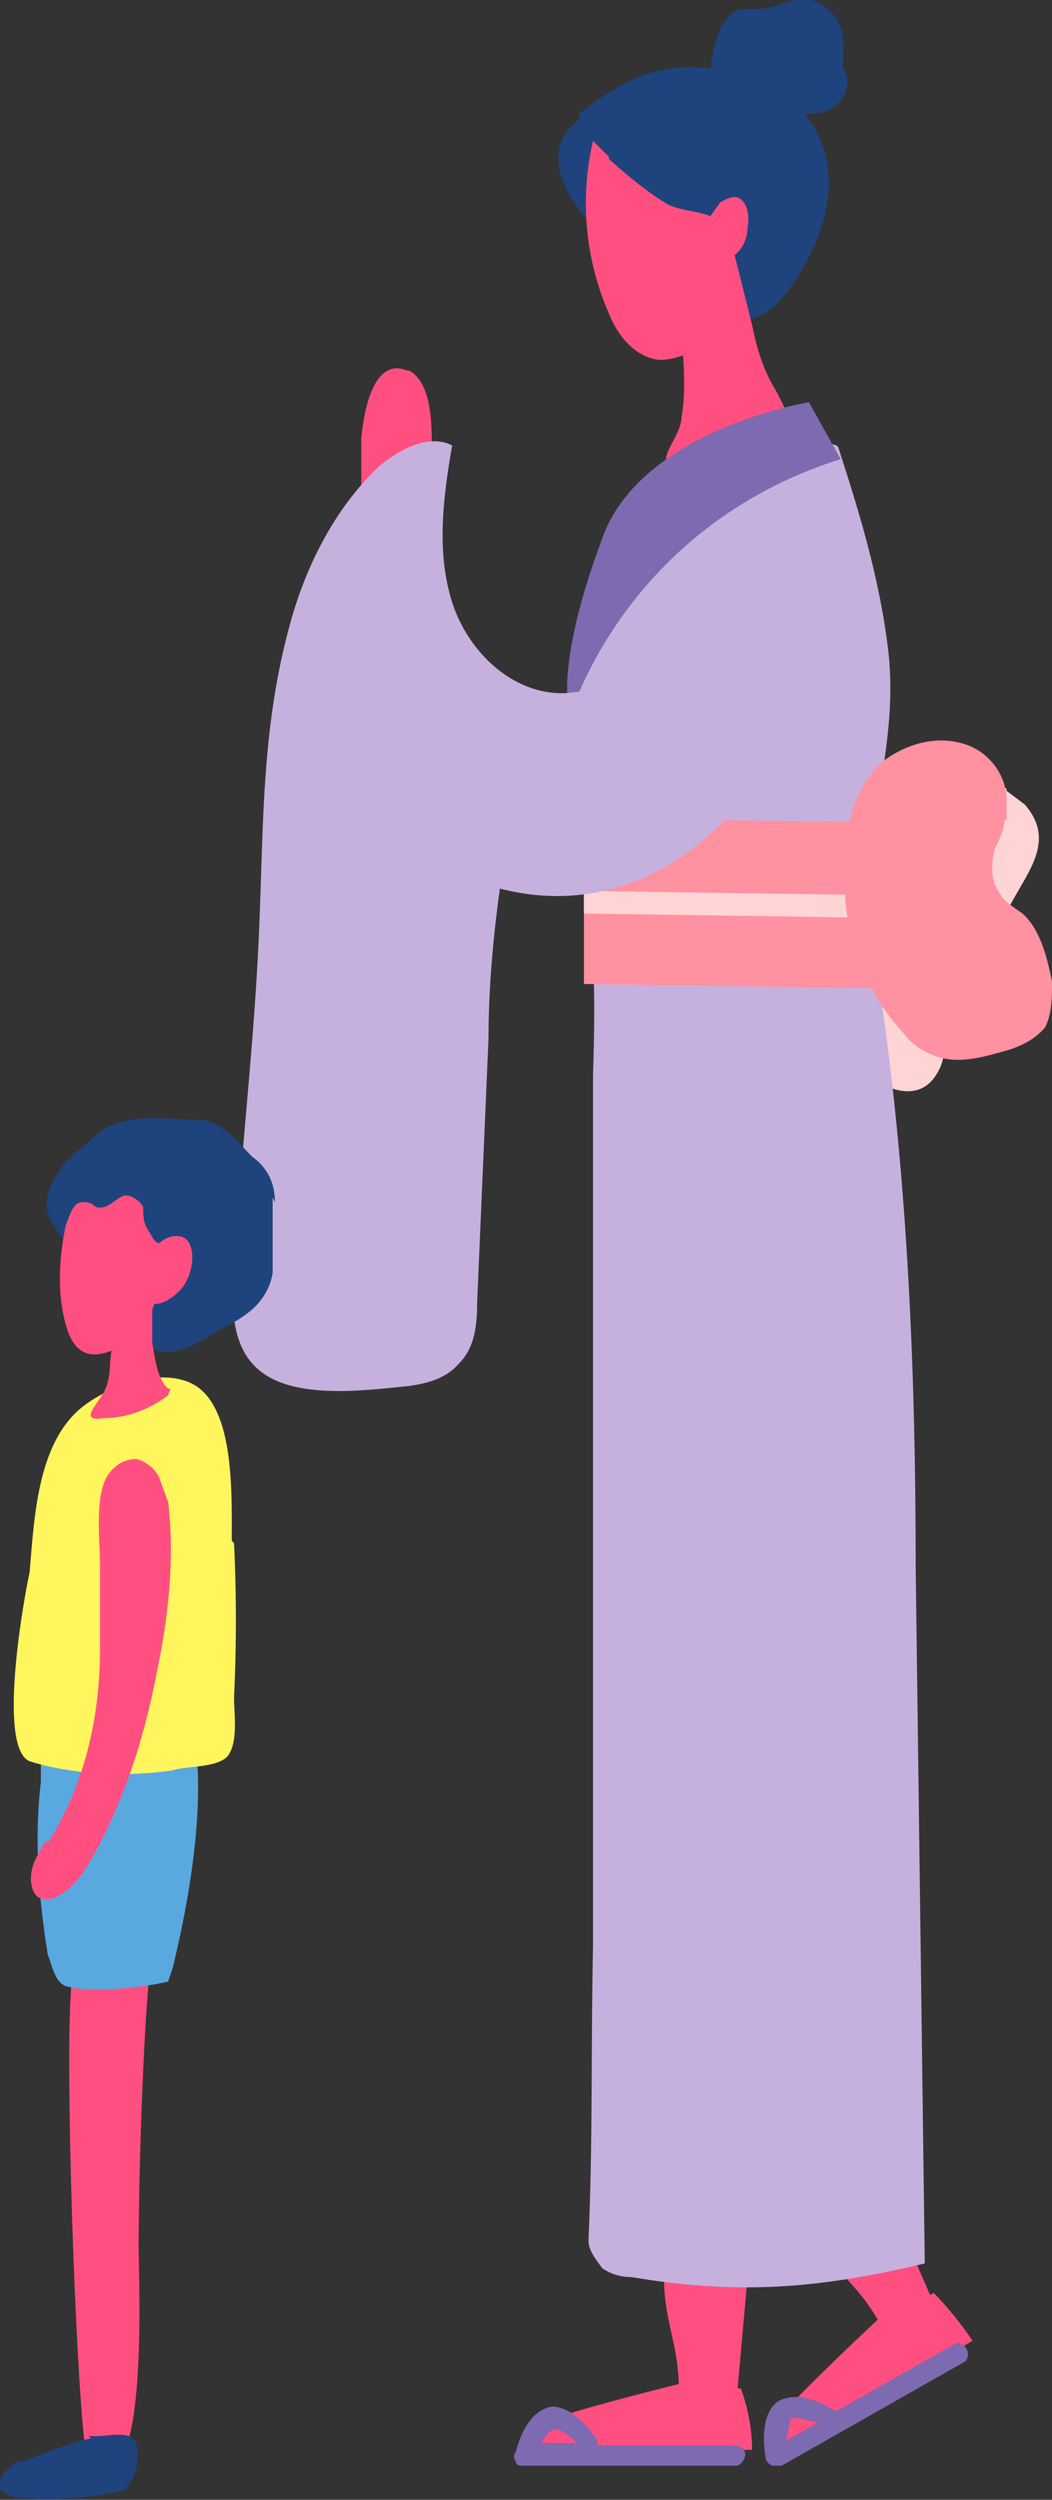 <svg xmlns="http://www.w3.org/2000/svg" width="46.3" height="110">
  <rect width="100%" height="100%" fill="#333333" stroke="none"/>
  <path d="m44.3 34.8.8.6c2 2.3-1.5 4.1-1.1 6.5V43c-.2.6-1.1.8-1.8.8-.2 0-.5 0-.6.2l-.1.3c0 1 .3 2.1-.3 3-1 1.6-3.2.2-3.9-1-.8-1.5-.4-3.2-.5-4.8-.3-3.6.3-6.7 4.5-7.1a6 6 0 0 1 3 .3Z" style="fill:#ffd4d4"/>
  <path d="M25.5 5C28 3 30.1 2.4 33.2 3.5c.8.3 1.6.8 2.2 1.5 1.9 2.3 1 5.3-.5 7.5-1 1.5-2.3 2.1-4 1.3-1.2-.7-2.5-1.6-3.6-2.6-1.4-1.3-4-4-2-5.8l.2-.2Z" style="fill:#1f437d"/>
  <path d="M29.4 20.2v.4c0 .4.5.6.9.7 1.2.2 2.6-.3 3.7-.8 1.5-.7.7-2.3.1-3.4-.5-.8-.8-1.8-1-2.8l-1-4-.1-.3h-2.2l-.2.5c-.4 1.4 0 2.5.3 3.8.2 1 .3 3.1.1 4 0 .7-.6 1.3-.7 1.9Z" style="fill:#ff4f80"/>
  <path d="M26.8 7c.8.7 1.6 1.4 2.6 2 .6.3 1.6.3 2 .6.7.5.5.9.5 1.7 0 .6 0 1.2-.2 1.8-.1.8.4 1.1 0 1.7-.6.5-2.2 1.2-2.9 1-.9-.2-1.6-1-2-2a12.1 12.1 0 0 1-.7-7.6l.7.7Z" style="fill:#ff4f80"/>
  <path d="M36 .1a2 2 0 0 1 1.1 2V3c.3.4.2 1 0 1.3s-.7.7-1.2.7h-.8l-.6.3c-.4.1-.8 0-1.2-.2-1-.3-1.8-1-2-2 0-.9.4-2.5 1.3-2.7h.7c1 0 1.7-.7 2.7-.3Z" style="fill:#1f437d"/>
  <path d="m31.2 9.6.5-.7c.2-.1.5-.3.8-.2.4.2.5.8.4 1.3 0 .6-.3 1.1-.8 1.4l-.5.1c-.3 0-.5-.4-.6-.7s.1-.6.2-1M35.2 97.2c1.3 3.1 2.8 3 4 6.1 1.4-.7.8-1 2-1.7l-2.7-6.2-3.3 1.8Z" style="fill:#ff4f80"/>
  <path d="M34 106.9c-.3 1.3.8.9.8.9l8-4.8c-.8-1.2-1.7-2.1-1.7-2.1l-2.5 1.2s-4.6 4.3-4.7 4.8Z" style="fill:#ff4f80"/>
  <path d="M34.3 108.5H34a.5.5 0 0 1-.3-.3c-.2-1.3 0-2.1.5-2.5.9-.6 2.3.2 2.4.3l.2.1 5.3-3a.5.5 0 0 1 .4.8l-8.1 4.6h-.2Zm.8-2.1h-.3l-.2 1 1.4-.8-.9-.2Z" style="fill:#7e6ab0"/>
  <path d="M29.3 99c-.4 3.3.9 4 .5 7.4 1.5 0 1.1-.6 2.6-.6l.6-6.7-3.7-.1Z" style="fill:#ff4f80"/>
  <path d="M23.4 106.8c-.8 1 .4 1.2.4 1.2l9.3-.2c0-1.5-.5-2.7-.5-2.7l-2.7-.2s-6.1 1.5-6.4 1.9Z" style="fill:#ff4f80"/>
  <path d="M32.5 108.5H23c-.1 0-.3 0-.3-.2-.1-.1-.1-.3 0-.4.3-1.2.9-1.9 1.6-2 1 0 1.9 1.3 2 1.5v.2h6c.3 0 .5.2.5.4s-.2.5-.4.5Zm-8.7-1h1.6c-.3-.3-.7-.6-1-.6-.1 0-.4.2-.6.7Z" style="fill:#7e6ab0"/>
  <path d="M24.9 32.6c0 1.9.5 3.7.8 5.5.5 3 .5 6.1.4 9.2v38.3c-.1 5.2 0 8.3-.2 13 0 .4.3.8.6 1.2.4.3.9.4 1.3.4 4.7.8 8.3.5 12.9-.6l-.4-30.7c0-9-.4-18.5-1.9-27.4-.7-4.5 1.2-8.3.7-12.8-.4-3.5-1.5-6.8-2.2-9-.2-.6-4.7.5-5.2.7a6 6 0 0 0-3.3 2.6 22.5 22.5 0 0 0-3.5 9.6Z" style="fill:#c6b1de"/>
  <path d="m37 20.2-1.4-2.5s-7.4 1.2-9.1 6c-2.2 5.9-1.4 7.8-1.4 7.8s2.4-8.3 11.9-11.3Z" style="fill:#7e6ab0"/>
  <path d="M17.9 16.3c-1.5-.6-1.9 1.9-2 3v2c0 .6.6 1.4 1.2 1.7 1 .6 1.8-2.4 1.9-3 0-1 .1-3.1-1-3.7h-.1Z" style="fill:#ff4f80"/>
  <path d="m39.5 43.5-13.8-.2V36l13.6.2.2 7.3z" style="fill:#ff91a0"/>
  <path d="m39.5 40.4-13.8-.2v-1l13.6.2.2 1z" style="fill:#ffd4d4"/>
  <path d="M33.7 33.7c-2.4 4-6.7 6.7-11.7 5.4-.3 2.2-.5 4.4-.5 6.6L21 57.3c0 1-.1 2-.8 2.7-.6.7-1.5.9-2.3 1-2 .2-5.1.6-6.6-.8-1.2-1.1-1.1-3-1-4.5.3-4.9.9-9.9 1.1-14.7.2-4.6.1-8.8 1.3-13.3.7-2.7 2-5.3 4-7.2 1-.8 2.2-1.4 3.2-.9-.4 2.3-.7 4.7 0 6.9s2.7 4.1 5 4c4.4-.3 4-4.5 6.7-6.4 1.2-.8 3.2-.8 3.9.5.3.5.4 1.1.4 1.7a14 14 0 0 1-2 7.4Z" style="fill:#c6b1de"/>
  <path d="M44.2 36.1c0 .4-.2.8-.4 1.2-.2.7-.2 1.5.2 2 .2.4.6.6 1 .9.8.7 1.1 2 1.3 3 0 .7 0 1.4-.3 2-.4.5-1 .8-1.6 1-1.1.3-2.3.7-3.4.2-.5-.2-.9-.5-1.2-.9a9.8 9.8 0 0 1-2.6-6c-.1-2.1 0-4.7 1.8-6.1 1-.7 2.2-1 3.3-.7 1.2.3 2 1.4 2 2.5v.9Z" style="fill:#ff91a0"/>
  <path d="M3.7 107.3c0 .5.6 1.1 1 1.2 1.8.3 1.4-8.5 1.4-9.6 0-2.4.2-13.2 1-15.4.4-.8 0-1.4-.5-2-1.2-1.3-2.5 0-2.8 1-.5 1.8-.6 3.7-.7 5.5-.2 3.7.2 15.6.6 19.3Z" style="fill:#ff4f80"/>
  <path d="M1.8 77.4v1c-.3 2.5-.1 5.1.3 7.6.2.5.3 1.2.8 1.4l.5.1c1.2.1 2.4 0 3.5-.2l.5-.1.2-.6c.8-3.3 2.6-12-1.3-14-.8-.3-1.8-.2-2.6.1a2 2 0 0 0-.8.4c-.9.9-1 2.7-1 4.3Z" style="fill:#5aa8e0"/>
  <path d="M4 107.3c-1 .2-2.1.7-3 1-.3 0-.5.2-.7.4s-.4.5-.3.8c.1.2.4.3.7.4a15 15 0 0 0 4.7-.3c.5-.3.8-1.4.6-2-.1-.7-1.2-.4-1.7-.4h-.4Z" style="fill:#1f437d"/>
  <path d="M10.2 67.8c0-2 .1-5.3-1.3-6.6-1.4-1.3-4.4-.2-5.6 1-1.7 1.7-1.8 4.8-2 7-.3 1.4-1.4 7.7 0 8.3 1.9.6 4.3.7 6.3.4.6-.2 1.9-.1 2.4-.6.5-.6.3-1.9.3-2.6a70.6 70.6 0 0 0 0-6.8Z" style="fill:#fff55d"/>
  <path d="M12 52.7V56c-.1.7-.5 1.3-1 1.7-.6.5-1.2.7-1.8 1.1-.7.4-1.2.7-2 .7a5 5 0 0 1-3-2c-.5-.8-.7-1.5-1-2.3-.3-.7-1-1.2-1.1-1.9-.2-.7.3-1.5.8-2.2l1.5-1.3c.7-.5 1.6-.6 2.5-.6l2.2.1c.9.3 1.4 1 2 1.6.7.5 1 1.2 1 2Z" style="fill:#1f437d"/>
  <path d="M6.7 55.1s.4-.8 1.2-.7c.8.1.7 1.7 0 2.4-.8.8-1.5.7-1.5.1s.3-1.8.3-1.8Z" style="fill:#ff4f80"/>
  <path d="M4.9 59.5v-1.8l.8.2 1-.6v1.8c.1.5.2 1.6.7 2h.1l-.1.3c-.8.6-1.8 1-2.8 1-1.2.2-.3-.6 0-1.2s.2-1.2.3-1.7Z" style="fill:#ff4f80"/>
  <path d="M3.7 52.9c.1 0 .3 0 .5.2.5.2.9-.4 1.3-.5.3 0 .6.2.8.5 0 .3 0 .7.2 1s.3.6.5.6v1.6a3.6 3.6 0 0 1-1.8 3c-1 .5-1.9.5-2.3-1-.4-1.4-.3-3 0-4.4.3-.8.4-1 .8-1ZM2 81c-.2.4-.5.8-.6 1.3-.1.5 0 1 .3 1.2.7.3 1.4-.4 1.9-1 1.7-2.7 2.7-5.8 3.3-8.9.5-2.4.8-5 .5-7.5L7 65c-.2-.4-.6-.7-1-.8-.7 0-1.2.5-1.4 1-.4 1-.2 2.6-.2 3.6v3.8c0 3-.7 6-2.3 8.5Z" style="fill:#ff4f80"/>
</svg>

